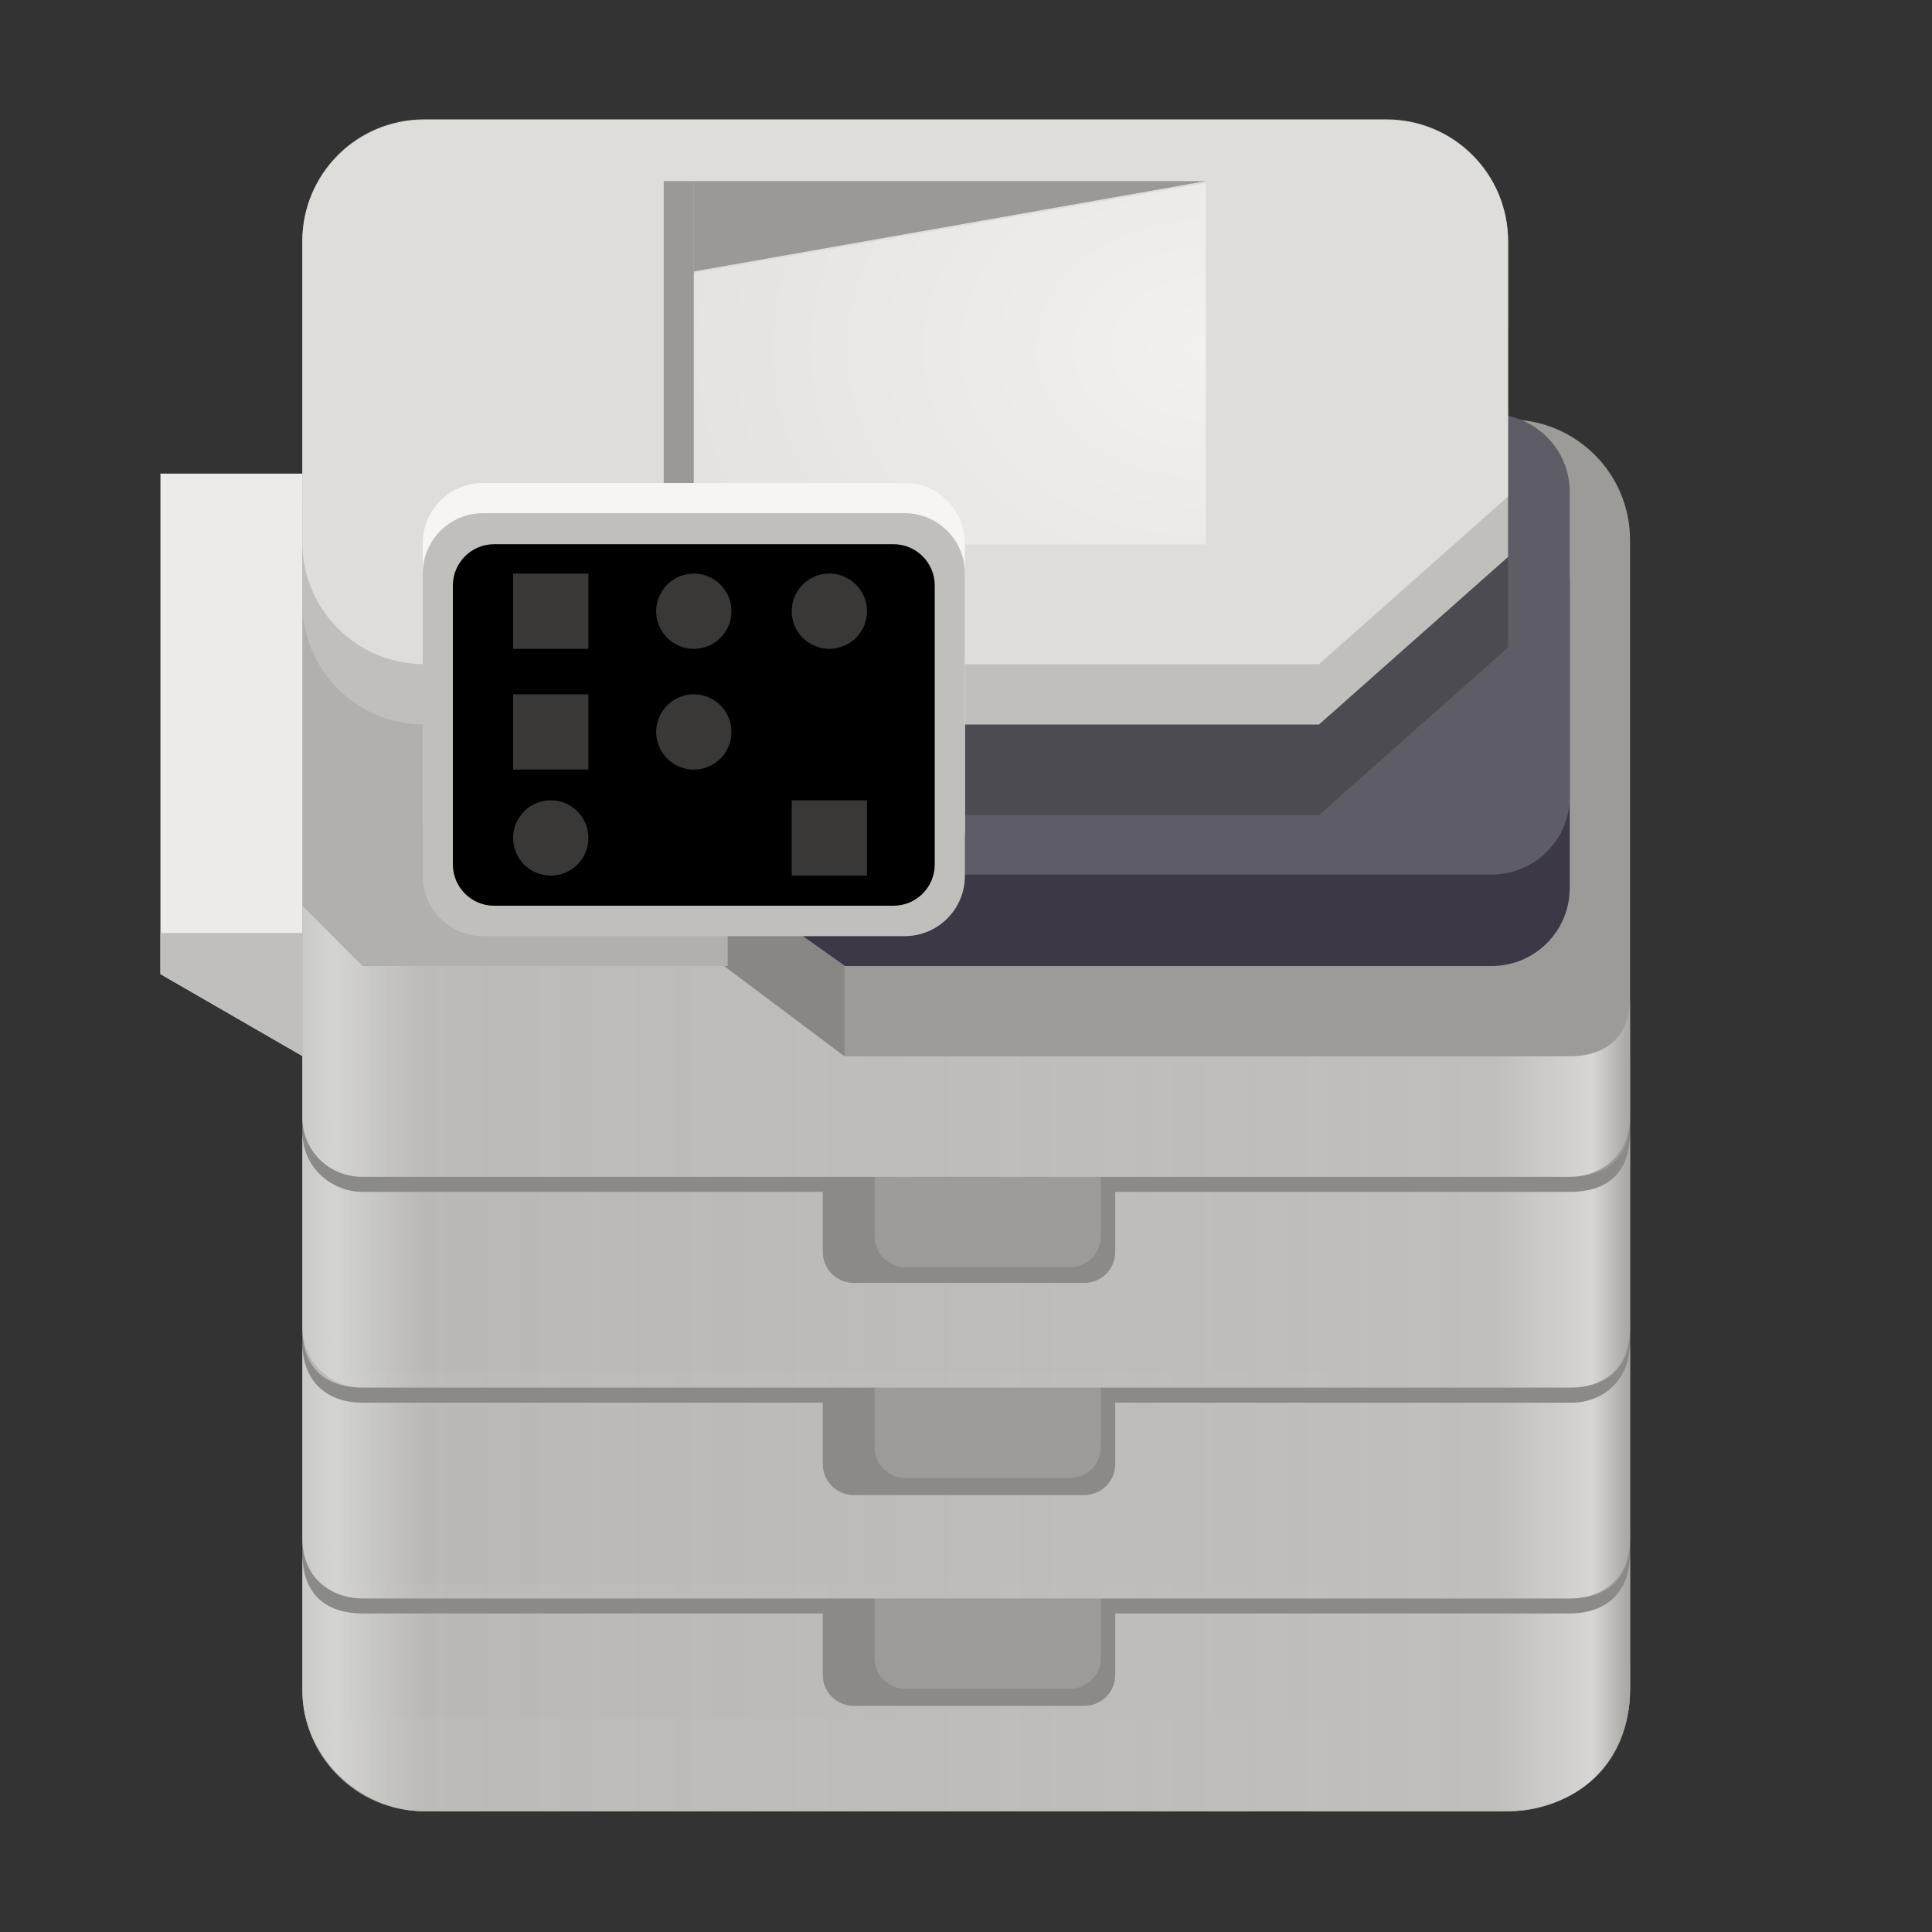 <?xml version="1.0" encoding="UTF-8"?>
<svg height="128px" viewBox="0 0 128 128" width="128px" xmlns="http://www.w3.org/2000/svg" xmlns:xlink="http://www.w3.org/1999/xlink">
    <rect x="0" y="0" width="128" height="128" fill="#333333" stroke="none"/>
    <linearGradient id="a" gradientUnits="userSpaceOnUse" x1="18.038" x2="107.818" y1="85.699" y2="85.699">
        <stop offset="0" stop-color="#c0bfbc"/>
        <stop offset="0.045" stop-color="#d4d4d1"/>
        <stop offset="0.111" stop-color="#c0bfbc" stop-opacity="0.886"/>
        <stop offset="0.905" stop-color="#c0bfbc" stop-opacity="0.996"/>
        <stop offset="0.974" stop-color="#d7d6d5"/>
        <stop offset="1" stop-color="#aaa9a5"/>
    </linearGradient>
    <radialGradient id="b" cx="80" cy="194.385" gradientTransform="matrix(2.934 0 0 2.244 -154.859 -413.086)" gradientUnits="userSpaceOnUse" r="17">
        <stop offset="0" stop-color="#f2f1f0"/>
        <stop offset="1" stop-color="#deddda"/>
    </radialGradient>
    <filter id="c" height="100%" width="100%" x="0%" y="0%">
        <feColorMatrix in="SourceGraphic" type="matrix" values="0 0 0 0 1 0 0 0 0 1 0 0 0 0 1 0 0 0 1 0"/>
    </filter>
    <mask id="d">
        <g filter="url(#c)">
            <rect fill-opacity="0.417" height="128" width="128"/>
        </g>
    </mask>
    <clipPath id="e">
        <rect height="152" width="192"/>
    </clipPath>
    <mask id="f">
        <g filter="url(#c)">
            <rect fill-opacity="0.417" height="128" width="128"/>
        </g>
    </mask>
    <clipPath id="g">
        <rect height="152" width="192"/>
    </clipPath>
    <mask id="h">
        <g filter="url(#c)">
            <rect fill-opacity="0.417" height="128" width="128"/>
        </g>
    </mask>
    <clipPath id="i">
        <rect height="152" width="192"/>
    </clipPath>
    <mask id="j">
        <g filter="url(#c)">
            <rect fill-opacity="0.417" height="128" width="128"/>
        </g>
    </mask>
    <clipPath id="k">
        <rect height="152" width="192"/>
    </clipPath>
    <mask id="l">
        <g filter="url(#c)">
            <rect fill-opacity="0.417" height="128" width="128"/>
        </g>
    </mask>
    <clipPath id="m">
        <rect height="152" width="192"/>
    </clipPath>
    <mask id="n">
        <g filter="url(#c)">
            <rect fill-opacity="0.417" height="128" width="128"/>
        </g>
    </mask>
    <clipPath id="o">
        <rect height="152" width="192"/>
    </clipPath>
    <mask id="p">
        <g filter="url(#c)">
            <rect fill-opacity="0.417" height="128" width="128"/>
        </g>
    </mask>
    <clipPath id="q">
        <rect height="152" width="192"/>
    </clipPath>
    <path d="m 28.191 27.797 h 71.824 c 4.406 0 7.98 3.574 7.98 7.98 v 76.242 c 0 4.406 -3.574 7.98 -7.98 7.98 h -71.824 c -4.406 0 -7.98 -3.574 -7.98 -7.98 v -76.242 c 0 -4.406 3.574 -7.98 7.98 -7.98 z m 0 0" fill="#9c9b98"/>
    <path d="m 55.945 69.984 l -7.98 -5.984 v -28.922 h 7.98 z m 0 0" fill="#898784"/>
    <path d="m 28.645 31.379 h -18.016 v 33.156 l 18.344 10.59 z m 0 0" fill="#ecebe9"/>
    <path d="m 28.645 61.809 h -18.016 v 2.727 l 18.344 10.59 z m 0 0" fill="#c0bfbc"/>
    <path d="m 46.168 33.379 h 52.652 c 2.871 0 5.18 2.312 5.18 5.18 v 20.262 c 0 2.871 -2.309 5.18 -5.18 5.18 h -42.824 l -15.004 -10.598 v -14.844 c 0 -2.867 2.309 -5.18 5.176 -5.18 z m 0 0" fill="#3d3846"/>
    <path d="m 20.031 33.086 h 28.18 v 30.914 h -28.18 z m 0 0" fill="#b1b0ac"/>
    <path d="m 46.184 27.434 h 52.625 c 2.867 0 5.191 2.309 5.191 5.16 v 20.191 c 0 2.852 -2.324 5.16 -5.191 5.16 h -52.625 c -2.867 0 -5.191 -2.309 -5.191 -5.16 v -20.191 c 0 -2.852 2.324 -5.16 5.191 -5.16 z m 0 0" fill="#5e5c64"/>
    <path d="m 45.191 13.906 h 46.652 c 4.473 0 8.07 3.602 8.07 8.07 v 20.922 l -12.527 11.102 h -42.195 c -4.473 0 -8.074 -3.602 -8.074 -8.07 v -23.953 c 0 -4.469 3.602 -8.07 8.074 -8.07 z m 0 0" fill-opacity="0.18"/>
    <path d="m 28.105 7.906 h 63.738 c 4.473 0 8.07 3.602 8.07 8.07 v 20.922 l -12.527 11.102 h -59.281 c -4.473 0 -8.074 -3.602 -8.074 -8.07 v -23.953 c 0 -4.469 3.602 -8.07 8.074 -8.07 z m 0 0" fill="#c0bfbc"/>
    <path d="m 20.031 64 v 47.93 c 0 4.469 3.602 8.07 8.074 8.07 h 71.82 c 4.469 0 8.07 -3.602 8.07 -8.07 v -41.945 h -52.051 l -7.98 -5.984 z m 0 0" fill="#9c9b98"/>
    <path d="m 20.031 101.91 v 7.945 c 0 3.004 1.863 3.988 3.988 3.988 h 80.023 c 2.297 0 3.953 -1.344 3.953 -3.988 v -7.945 c 0 2.965 -1.727 3.992 -3.988 3.992 h -31.07 v 3.938 c 0 1.133 -0.91 2.047 -2.047 2.047 h -10.902 c -1.137 0 -2.047 -0.914 -2.047 -2.047 v -3.938 h -33.922 c -2.047 0 -3.988 -1.605 -3.988 -3.992 z m 0 0" fill-opacity="0.11"/>
    <path d="m 20.031 102.91 v 9.109 c 0 4.367 3.832 7.98 8.074 7.98 h 71.539 c 4.879 0 8.352 -3.207 8.352 -8.07 v -9.02 c 0 2.605 -1.57 3.988 -4.043 3.988 h -30.066 v 4.07 c 0 1.137 -0.914 2.051 -2.051 2.051 h -15.273 c -1.137 0 -2.051 -0.914 -2.051 -2.051 v -4.07 h -30.492 c -2.207 0 -3.988 -1.074 -3.988 -3.988 z m 0 0" fill="url(#a)"/>
    <path d="m 28.105 7.941 h 63.738 c 4.473 0 8.07 3.602 8.07 8.074 v 16.883 l -12.527 11.102 h -59.281 c -4.473 0 -8.074 -3.602 -8.074 -8.07 v -19.914 c 0 -4.473 3.602 -8.074 8.074 -8.074 z m 0 0" fill="#deddda"/>
    <path d="m 43.973 12 h 1.996 v 25.941 h -1.996 z m 0 0" fill="#9a9996"/>
    <path d="m 79.887 12.121 l -33.918 5.984 v 17.961 h 33.918 z m 0 0" fill="url(#b)"/>
    <path d="m 32 32 h 27.934 c 2.207 0 3.992 1.785 3.992 3.992 v 18.953 c 0 2.207 -1.785 3.992 -3.992 3.992 h -27.934 c -2.203 0 -3.992 -1.785 -3.992 -3.992 v -18.953 c 0 -2.207 1.789 -3.992 3.992 -3.992 z m 0 0" fill="#f6f5f4"/>
    <path d="m 32 34 h 27.934 c 2.207 0 3.992 1.785 3.992 3.992 v 20.043 c 0 2.203 -1.785 3.988 -3.992 3.988 h -27.934 c -2.203 0 -3.992 -1.785 -3.992 -3.988 v -20.043 c 0 -2.207 1.789 -3.992 3.992 -3.992 z m 0 0" fill="#c0bfbc"/>
    <path d="m 32.738 36.055 h 26.457 c 1.512 0 2.734 1.227 2.734 2.734 v 18.484 c 0 1.512 -1.223 2.734 -2.734 2.734 h -26.457 c -1.508 0 -2.734 -1.223 -2.734 -2.734 v -18.484 c 0 -1.508 1.227 -2.734 2.734 -2.734 z m 0 0"/>
    <path d="m 20.031 73.977 v 12.969 c 0 3.004 1.863 3.992 3.988 3.992 h 80.023 c 2.297 0 3.953 -1.344 3.953 -3.992 v -12.969 c 0 2.961 -1.727 3.992 -3.988 3.992 h -31.07 v 3.934 c 0 1.137 -0.91 2.051 -2.047 2.051 h -10.902 c -1.137 0 -2.047 -0.914 -2.047 -2.051 v -3.934 h -33.922 c -2.047 0 -3.988 -1.605 -3.988 -3.992 z m 0 0" fill-opacity="0.11"/>
    <path d="m 20.031 74.973 v 12.973 c 0 3 1.863 3.988 3.988 3.988 h 80.023 c 2.297 0 3.953 -1.344 3.953 -3.988 v -12.973 c 0 2.965 -1.727 3.992 -3.988 3.992 h -30.121 v 3.98 c 0 1.137 -0.914 2.051 -2.051 2.051 h -15.273 c -1.137 0 -2.051 -0.914 -2.051 -2.051 v -3.98 h -30.492 c -2.047 0 -3.988 -1.602 -3.988 -3.992 z m 0 0" fill="url(#a)"/>
    <path d="m 20.031 87.945 v 12.969 c 0 3.004 1.863 3.992 3.988 3.992 h 80.023 c 2.297 0 3.953 -1.344 3.953 -3.992 v -12.969 c 0 2.961 -1.727 3.988 -3.988 3.988 h -31.07 v 3.938 c 0 1.137 -0.91 2.051 -2.047 2.051 h -10.902 c -1.137 0 -2.047 -0.914 -2.047 -2.051 v -3.938 h -33.922 c -2.047 0 -3.988 -1.602 -3.988 -3.988 z m 0 0" fill-opacity="0.11"/>
    <path d="m 20.031 88.941 v 12.969 c 0 2.836 2.133 3.992 3.988 3.992 h 79.98 c 2.336 0 3.996 -1.43 3.996 -3.992 v -12.969 c 0 2.426 -1.703 3.992 -3.91 3.992 h -30.199 v 4.066 c 0 1.137 -0.914 2.051 -2.051 2.051 h -15.273 c -1.137 0 -2.051 -0.914 -2.051 -2.051 v -4.066 h -30.492 c -2.207 0 -3.988 -1.258 -3.988 -3.992 z m 0 0" fill="url(#a)"/>
    <path d="m 20.031 60.008 v 13.969 c 0 2.383 1.863 3.992 3.988 3.992 h 79.902 c 2.559 0 4.074 -1.824 4.074 -3.992 v -7.98 c 0 2.91 -1.781 3.988 -4.074 3.988 h -47.977 l -7.98 -5.984 h -23.945 z m 0 0" fill="url(#a)"/>
    <path d="m 45.969 12 v 5.984 l 33.918 -5.984 z m 0 0" fill="#9a9996"/>
    <g clip-path="url(#e)" mask="url(#d)" transform="matrix(1 0 0 1 -8 -16)">
        <path d="m 41.996 54 h 4.988 v 4.988 h -4.988 z m 0 0" fill="#898784"/>
    </g>
    <g clip-path="url(#g)" mask="url(#f)" transform="matrix(1 0 0 1 -8 -16)">
        <path d="m 53.969 54 c 1.375 0 2.492 1.117 2.492 2.496 c 0 1.375 -1.117 2.492 -2.492 2.492 c -1.379 0 -2.496 -1.117 -2.496 -2.492 c 0 -1.379 1.117 -2.496 2.496 -2.496 z m 0 0" fill="#898784"/>
    </g>
    <g clip-path="url(#i)" mask="url(#h)" transform="matrix(1 0 0 1 -8 -16)">
        <path d="m 62.945 54 c 1.379 0 2.496 1.117 2.496 2.496 c 0 1.375 -1.117 2.492 -2.496 2.492 c -1.375 0 -2.492 -1.117 -2.492 -2.492 c 0 -1.379 1.117 -2.496 2.492 -2.496 z m 0 0" fill="#898784"/>
    </g>
    <g clip-path="url(#k)" mask="url(#j)" transform="matrix(1 0 0 1 -8 -16)">
        <path d="m 41.996 62 h 4.988 v 4.988 h -4.988 z m 0 0" fill="#898784"/>
    </g>
    <g clip-path="url(#m)" mask="url(#l)" transform="matrix(1 0 0 1 -8 -16)">
        <path d="m 53.969 62 c 1.375 0 2.492 1.117 2.492 2.496 c 0 1.375 -1.117 2.492 -2.492 2.492 c -1.379 0 -2.496 -1.117 -2.496 -2.492 c 0 -1.379 1.117 -2.496 2.496 -2.496 z m 0 0" fill="#898784"/>
    </g>
    <g clip-path="url(#o)" mask="url(#n)" transform="matrix(1 0 0 1 -8 -16)">
        <path d="m 44.488 69.023 c 1.379 0 2.496 1.117 2.496 2.496 c 0 1.379 -1.117 2.492 -2.496 2.492 c -1.375 0 -2.492 -1.113 -2.492 -2.492 c 0 -1.379 1.117 -2.496 2.492 -2.496 z m 0 0" fill="#898784"/>
    </g>
    <g clip-path="url(#q)" mask="url(#p)" transform="matrix(1 0 0 1 -8 -16)">
        <path d="m 60.453 69.023 h 4.988 v 4.988 h -4.988 z m 0 0" fill="#898784"/>
    </g>
</svg>
